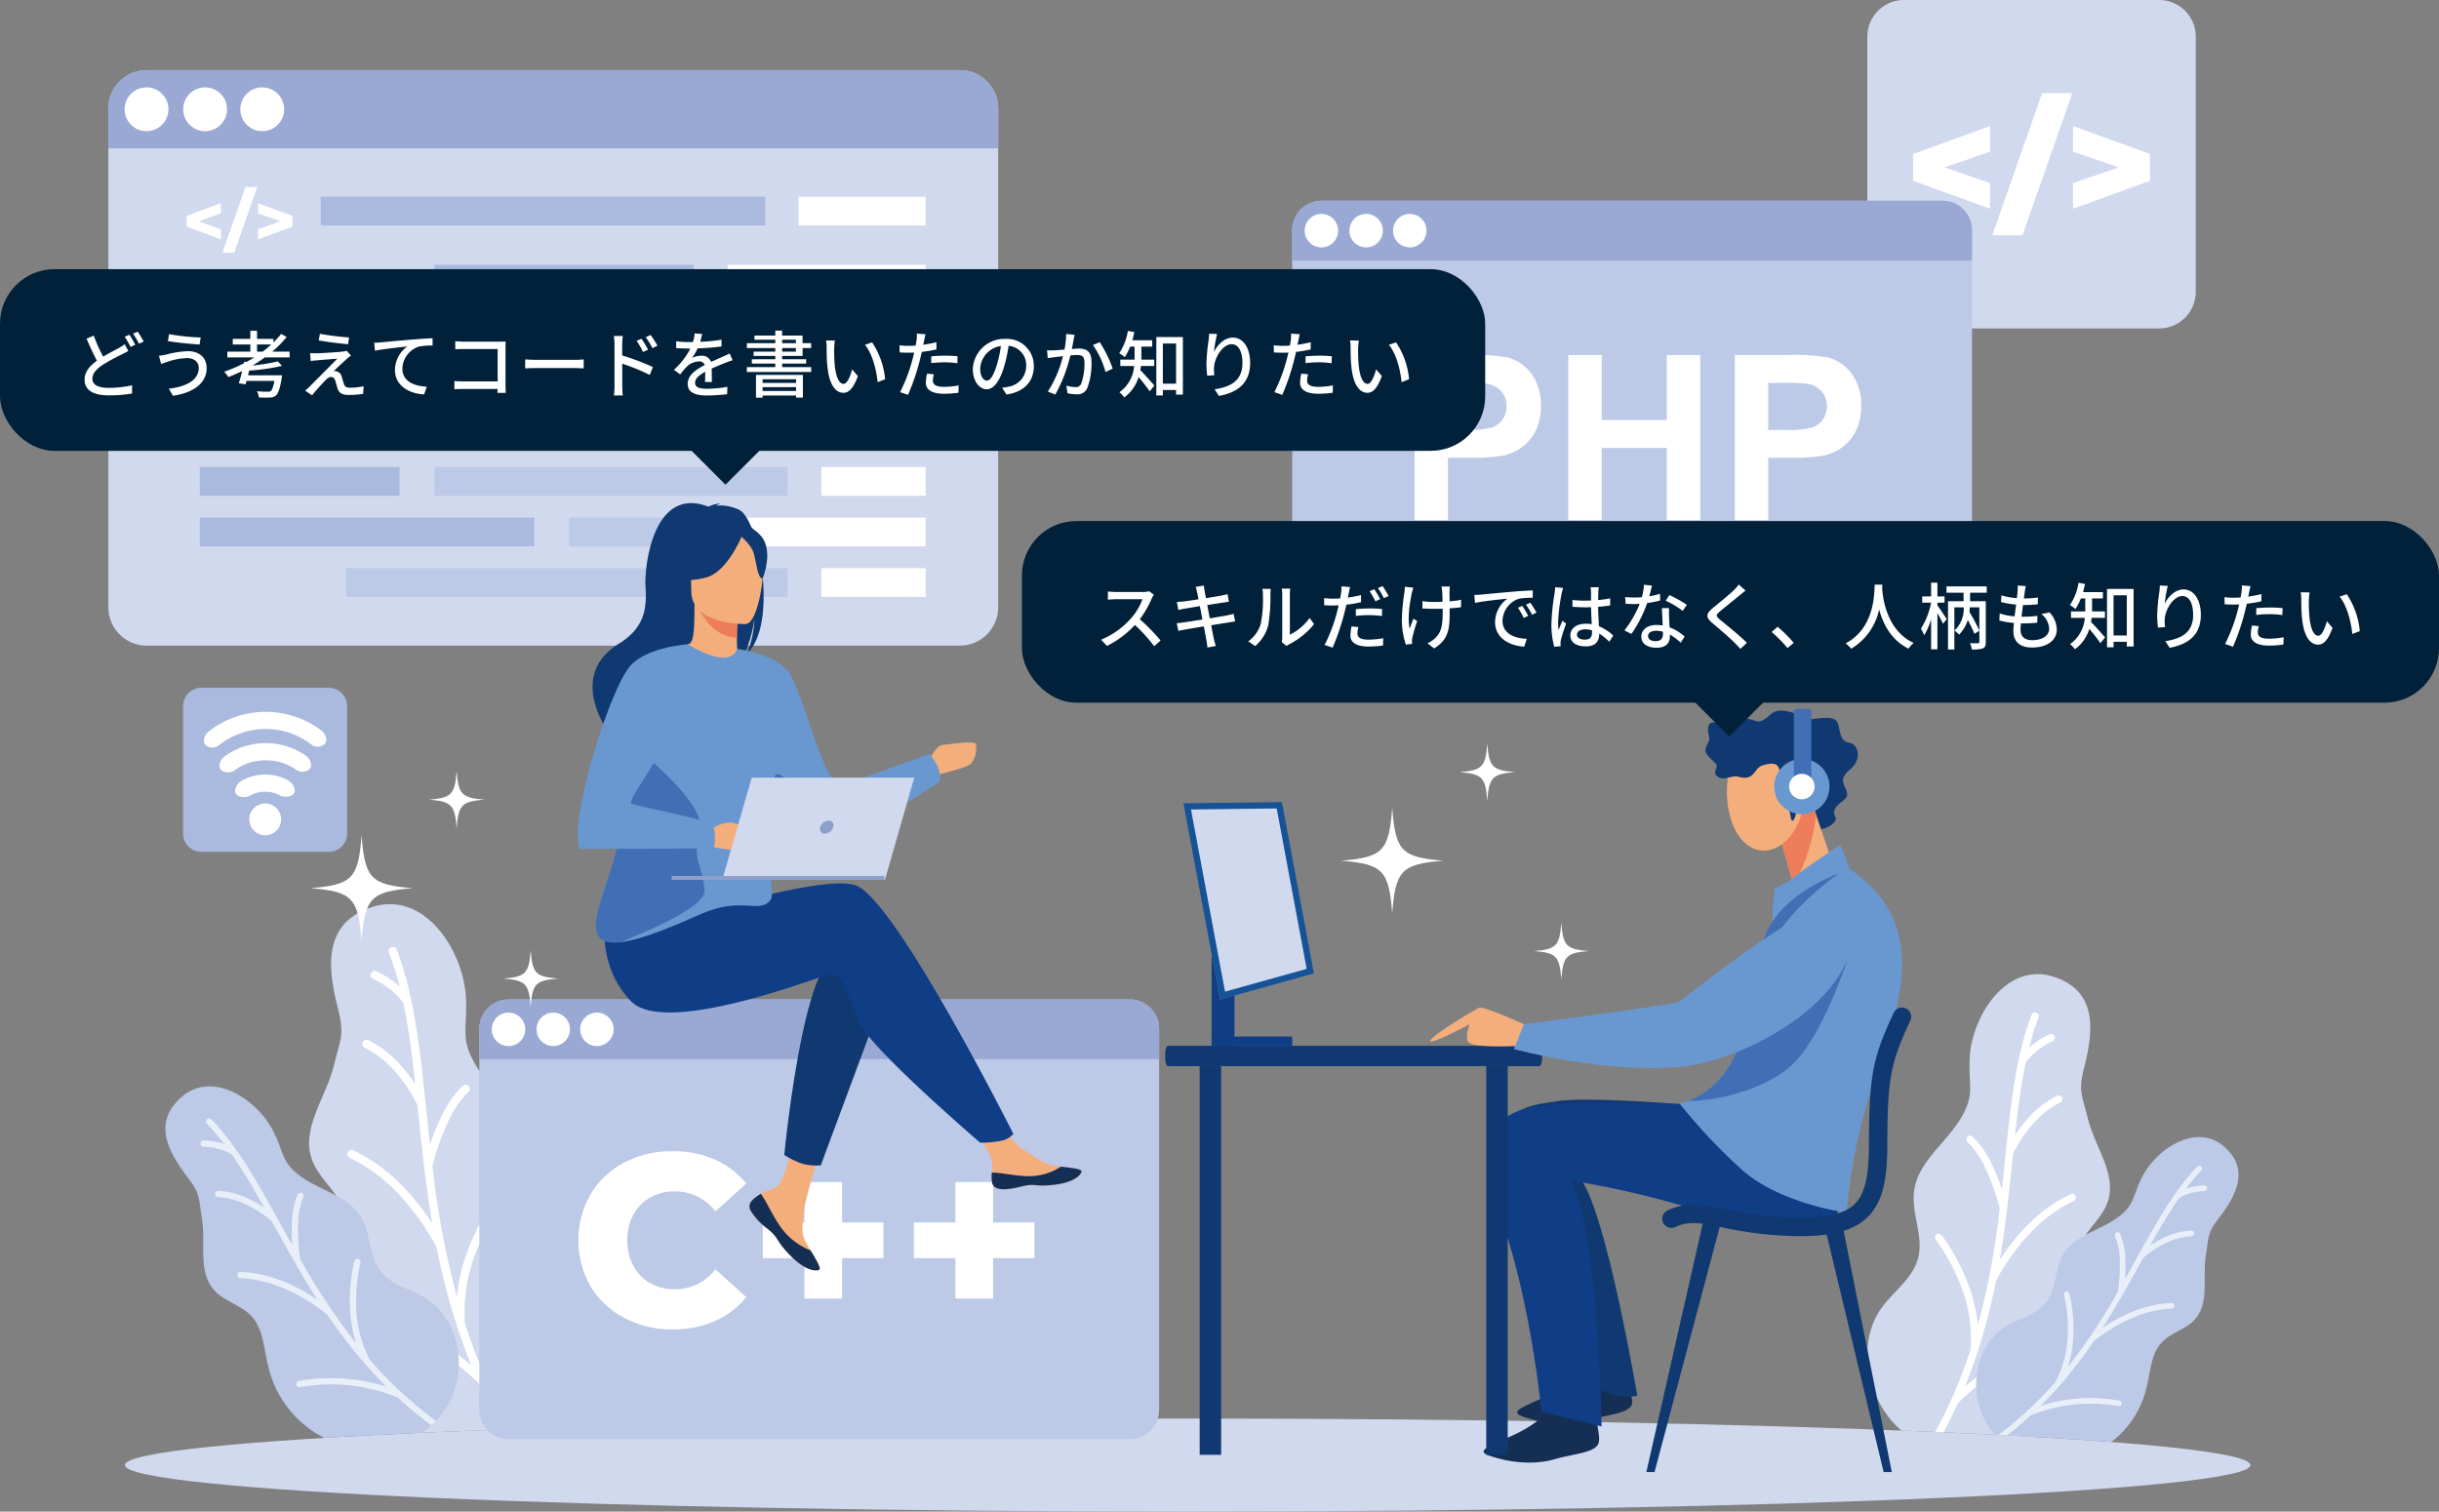 <svg xmlns="http://www.w3.org/2000/svg" width="537" height="332.852" viewBox="0 0 537 332.852">
  <rect x="0" y="0" width="537" height="332.852" fill="#808080" stroke="none"/>
  <g id="genba" transform="translate(45.5 4.273)">
    <g id="グループ_638" data-name="グループ 638" transform="translate(-18.001 -23.249)">
      <path id="パス_3549" data-name="パス 3549" d="M233.99,727.059c129.23,0,233.99,4.588,233.99,10.248s-104.76,10.248-233.99,10.248S0,742.967,0,737.307s104.76-10.248,233.99-10.248" transform="translate(0 -395.727)" fill="#d0d9ee" fill-rule="evenodd"/>
      <path id="パス_3553" data-name="パス 3553" d="M839.951,586.568c2.667-3.336,6.416-6.091,7.517-10.219,1.3-4.871-1.562-10-.851-14.987.888-6.282,6.939-10.354,10.223-15.78,3.214-5.317,1.709-7.1,2-13.31.44-9.351,8.11-21.152,18.327-17.988,10.374,3.218,8.68,12.863,6.854,20.118-1.3,5.168-.45,5.91.814,11.087,1.527,6.251,6.449,12.3,4.392,18.393-1.272,3.772-4.97,6.317-6.309,10.066-1.516,4.247.32,8.853,1.027,13.309,1.489,9.379-.646,17.18-7.461,24.925a26.478,26.478,0,0,1-4.445,3.419c-8.49-.482-17.93-.93-28.215-1.339a21.281,21.281,0,0,1-1.766-1.712c-6.236-6.807-8.1-18.488-2.107-25.983" transform="translate(-452.668 -280.274)" fill="#d0d9ee" fill-rule="evenodd"/>
      <path id="パス_3554" data-name="パス 3554" d="M890.073,532.691a.82.82,0,1,1,1.531.587,59.087,59.087,0,0,0-2.074,6.647c.235-.213.479-.419.727-.622a19.028,19.028,0,0,1,3.793-2.343.819.819,0,0,1,.7,1.481,17.335,17.335,0,0,0-3.466,2.14,13.987,13.987,0,0,0-2.5,2.584c-1.047,5-1.733,10.382-2.349,16.055a28.9,28.9,0,0,1,3.041-3.972,21.327,21.327,0,0,1,6.217-4.745.819.819,0,0,1,.727,1.467,19.707,19.707,0,0,0-5.738,4.39,30.677,30.677,0,0,0-4.675,6.905l-.159,1.539c-.349,3.382-.706,6.848-1.13,10.391a.748.748,0,0,1-.012.1c-.442,3.7-.959,7.48-1.609,11.322a46.993,46.993,0,0,1,5.718-7.253,34.659,34.659,0,0,1,9.841-7.2.819.819,0,1,1,.711,1.477,33.127,33.127,0,0,0-9.376,6.863,49.185,49.185,0,0,0-7.744,10.741,134.193,134.193,0,0,1-4,15.521l-.008.021q-1.255,3.857-2.832,7.75a47.318,47.318,0,0,1,20.407-10.31.82.82,0,1,1,.372,1.6,46.059,46.059,0,0,0-12.082,4.623,47.1,47.1,0,0,0-10.279,7.783q-1.435,3.182-3.132,6.379l-1.816-.078a109.2,109.2,0,0,0,7.777-18.178,31.618,31.618,0,0,0-1.421-11.99A43.975,43.975,0,0,0,869,582.192a.819.819,0,1,1,1.334-.948,45.529,45.529,0,0,1,6.459,12.63,34.347,34.347,0,0,1,1.459,7.185,173.855,173.855,0,0,0,4.82-25.848,51.69,51.69,0,0,0-3.225-8.911A19.264,19.264,0,0,0,876,560.7a.818.818,0,0,1,1.124-1.19,20.885,20.885,0,0,1,4.2,6.067,45.582,45.582,0,0,1,2.218,5.528c.24-2.189.461-4.346.682-6.47l.169-1.652c0-.029.006-.06.01-.089,1.167-11.258,2.343-21.5,5.67-30.207" transform="translate(-470.284 -290.236)" fill="#fff" fill-rule="evenodd"/>
      <path id="パス_3555" data-name="パス 3555" d="M895.659,633.3c2.847-1.533,6.275-2.343,8.265-4.891,2.349-3.008,1.873-7.424,3.846-10.69,2.481-4.113,7.9-5.156,11.8-7.964,3.813-2.749,3.295-4.441,5.338-8.678,3.078-6.381,11.915-12.33,18.1-7.1,6.274,5.315,2.235,11.531-1.186,16.044-2.438,3.214-2.066,3.983-2.718,7.963-.789,4.807.849,10.475-2.39,14.113-2,2.252-5.336,2.929-7.376,5.144-2.314,2.51-2.4,6.263-3.229,9.575a21,21,0,0,1-7.837,12.3c-7.367-.564-15.929-1.1-25.53-1.589a16.369,16.369,0,0,1-3.305-5.5c-2.326-6.59-.161-15.278,6.23-18.723" transform="translate(-480.933 -322.61)" fill="#bcc9e7" fill-rule="evenodd"/>
      <path id="パス_3556" data-name="パス 3556" d="M943,605.9a.62.62,0,0,1,.892.861,45.008,45.008,0,0,0-3.414,4.016c.227-.076.456-.151.692-.217a14.373,14.373,0,0,1,3.334-.51.62.62,0,0,1,.047,1.24,13.1,13.1,0,0,0-3.047.465,10.577,10.577,0,0,0-2.506,1.06c-2.212,3.175-4.282,6.72-6.393,10.488a21.982,21.982,0,0,1,3.3-1.868,16.094,16.094,0,0,1,5.736-1.46.62.62,0,1,1,.072,1.237,14.83,14.83,0,0,0-5.3,1.357,23.178,23.178,0,0,0-5.3,3.425l-.568,1.025c-1.243,2.251-2.52,4.561-3.865,6.9-.012.023-.025.045-.039.068-1.4,2.446-2.881,4.927-4.474,7.41a35.706,35.706,0,0,1,6.131-3.359,26.259,26.259,0,0,1,8.988-2.1.62.62,0,0,1,.058,1.24,25.038,25.038,0,0,0-8.564,2,37.231,37.231,0,0,0-8.577,5.187A101.274,101.274,0,0,1,912.816,654v0l-.011.01v0q-2.02,2.311-4.27,4.559a35.762,35.762,0,0,1,17.269-1.136.621.621,0,1,1-.213,1.223,34.923,34.923,0,0,0-9.787-.361,35.687,35.687,0,0,0-9.465,2.376q-2.461,2.271-5.22,4.429l-1.911-.1a82.126,82.126,0,0,0,12.619-11.762,23.932,23.932,0,0,0,2.564-8.773,33.293,33.293,0,0,0-.736-10.329.62.62,0,1,1,1.211-.264,34.461,34.461,0,0,1,.756,10.71,25.957,25.957,0,0,1-1.111,5.437,131.55,131.55,0,0,0,11.014-16.577,39.188,39.188,0,0,0,.4-7.164,14.575,14.575,0,0,0-1.023-5.034.62.62,0,0,1,1.136-.5,15.889,15.889,0,0,1,1.128,5.47,34.5,34.5,0,0,1-.093,4.507c.816-1.454,1.609-2.892,2.392-4.3l.607-1.1c.01-.021.021-.039.033-.06,4.148-7.5,8-14.282,12.9-19.36" transform="translate(-486.718 -330.045)" fill="#e9eff8" fill-rule="evenodd"/>
      <path id="パス_3557" data-name="パス 3557" d="M144.082,561.569c-2.981-3.731-7.174-6.813-8.405-11.427-1.454-5.445,1.745-11.175.952-16.757-1-7.023-7.759-11.576-11.431-17.645-3.6-5.945-1.911-7.942-2.237-14.881-.5-10.457-9.071-23.652-20.5-20.114-11.6,3.6-9.707,14.381-7.664,22.493,1.454,5.78.5,6.61-.909,12.4-1.708,6.99-7.212,13.747-4.91,20.566,1.421,4.218,5.557,7.065,7.052,11.256,1.7,4.749-.357,9.9-1.146,14.883-1.665,10.486.723,19.211,8.341,27.869a29.656,29.656,0,0,0,10.155,6.344c6.808-.308,14.059-.6,21.7-.867a24.038,24.038,0,0,0,6.639-5.063c6.974-7.612,9.054-20.676,2.357-29.054" transform="translate(-47.863 -262.086)" fill="#d0d9ee" fill-rule="evenodd"/>
      <path id="パス_3558" data-name="パス 3558" d="M117.637,501.325a.916.916,0,1,0-1.71.655,66.563,66.563,0,0,1,2.32,7.434c-.262-.239-.535-.471-.814-.694a21.174,21.174,0,0,0-4.239-2.623.916.916,0,1,0-.781,1.656,19.5,19.5,0,0,1,3.875,2.394,15.71,15.71,0,0,1,2.79,2.89c1.172,5.594,1.938,11.609,2.628,17.951a32.253,32.253,0,0,0-3.4-4.441,23.8,23.8,0,0,0-6.951-5.3.915.915,0,1,0-.814,1.64,22,22,0,0,1,6.418,4.908,34.368,34.368,0,0,1,5.226,7.722l.178,1.72c.389,3.78.789,7.658,1.262,11.618a.691.691,0,0,0,.014.114c.5,4.137,1.072,8.364,1.8,12.66a52.73,52.73,0,0,0-6.393-8.112,38.793,38.793,0,0,0-11-8.048.917.917,0,1,0-.8,1.653,37.015,37.015,0,0,1,10.486,7.672,55.146,55.146,0,0,1,8.659,12.012,150.075,150.075,0,0,0,4.473,17.354v0l.008.023q1.4,4.313,3.167,8.668a52.874,52.874,0,0,0-22.82-11.531.918.918,0,0,0-.415,1.789,51.5,51.5,0,0,1,13.509,5.168,52.61,52.61,0,0,1,11.5,8.7c1.5,3.323,3.179,6.66,5.074,10l2.067-.078a121.113,121.113,0,0,1-10.306-23.2,35.322,35.322,0,0,1,1.589-13.409,49.176,49.176,0,0,1,6.972-13.615.916.916,0,1,0-1.494-1.06,50.938,50.938,0,0,0-7.222,14.123,38.224,38.224,0,0,0-1.629,8.033,194.061,194.061,0,0,1-5.39-28.9,57.7,57.7,0,0,1,3.6-9.967,21.544,21.544,0,0,1,4.3-6.253.915.915,0,1,0-1.256-1.33,23.29,23.29,0,0,0-4.7,6.782,51.124,51.124,0,0,0-2.481,6.18c-.269-2.446-.517-4.858-.762-7.232l-.19-1.849c0-.033-.006-.068-.011-.1-1.306-12.588-2.619-24.043-6.344-33.774" transform="translate(-57.769 -273.224)" fill="#fff" fill-rule="evenodd"/>
      <path id="パス_3559" data-name="パス 3559" d="M76.058,613.825c-3.181-1.715-7.015-2.621-9.24-5.47-2.626-3.363-2.1-8.3-4.3-11.954-2.774-4.6-8.835-5.765-13.192-8.9-4.266-3.076-3.683-4.968-5.968-9.7-3.441-7.137-13.326-13.789-20.236-7.939-7.013,5.943-2.5,12.894,1.326,17.94,2.725,3.595,2.31,4.454,3.041,8.9.882,5.375-.95,11.714,2.673,15.782,2.239,2.516,5.963,3.274,8.248,5.751,2.586,2.806,2.683,7,3.609,10.707a23.656,23.656,0,0,0,12.4,16.09c6.55-.4,13.737-.777,21.5-1.128a18.841,18.841,0,0,0,7.1-9.139c2.6-7.368.18-17.083-6.968-20.936" transform="translate(-10.528 -309.424)" fill="#bcc9e7" fill-rule="evenodd"/>
      <path id="パス_3560" data-name="パス 3560" d="M38.722,583.185a.693.693,0,1,0-1,.962,49.978,49.978,0,0,1,3.818,4.491c-.252-.087-.511-.169-.771-.244a16.216,16.216,0,0,0-3.731-.57.693.693,0,0,0-.054,1.386,14.67,14.67,0,0,1,3.409.519,11.888,11.888,0,0,1,2.8,1.186c2.475,3.551,4.79,7.513,7.149,11.727a24.641,24.641,0,0,0-3.685-2.086,18,18,0,0,0-6.414-1.634.692.692,0,1,0-.08,1.382,16.641,16.641,0,0,1,5.924,1.518,25.905,25.905,0,0,1,5.929,3.83l.634,1.145c1.39,2.518,2.817,5.1,4.322,7.719a.451.451,0,0,0,.043.074c1.57,2.737,3.224,5.509,5.005,8.286a39.95,39.95,0,0,0-6.858-3.756,29.4,29.4,0,0,0-10.05-2.346.695.695,0,0,0-.064,1.388,28.006,28.006,0,0,1,9.576,2.237,41.638,41.638,0,0,1,9.591,5.8,113.449,113.449,0,0,0,8.257,10.762l0,0,.011.013v0q2.256,2.585,4.774,5.1a40,40,0,0,0-19.311-1.271.694.694,0,1,0,.24,1.367,38.967,38.967,0,0,1,10.942-.4,39.827,39.827,0,0,1,10.585,2.656,91.456,91.456,0,0,0,7.4,6.144c.347-.314.682-.643,1-.981a91.63,91.63,0,0,1-14.547-13.475,26.72,26.72,0,0,1-2.863-9.81,37.156,37.156,0,0,1,.82-11.549.693.693,0,1,0-1.353-.3,38.576,38.576,0,0,0-.847,11.977,29.151,29.151,0,0,0,1.244,6.082,147.327,147.327,0,0,1-12.316-18.538,43.834,43.834,0,0,1-.442-8.011,16.341,16.341,0,0,1,1.145-5.629.693.693,0,0,0-1.271-.555,17.679,17.679,0,0,0-1.26,6.117,38.388,38.388,0,0,0,.1,5.04q-1.369-2.439-2.675-4.811l-.68-1.231a.372.372,0,0,0-.037-.066c-4.637-8.383-8.948-15.974-14.425-21.649" transform="translate(-19.66 -317.737)" fill="#e9eff8" fill-rule="evenodd"/>
      <path id="パス_3561" data-name="パス 3561" d="M594.961,417.167c-.7,9.607-2.118,10.931-11.276,11.673,9.159.738,10.576,2.064,11.276,11.671.7-9.608,2.117-10.934,11.277-11.671-9.159-.741-10.576-2.066-11.277-11.673M632.193,442.5c-.374,5.131-1.13,5.838-6.019,6.234,4.89.395,5.646,1.1,6.019,6.23.374-5.129,1.13-5.835,6.022-6.23-4.891-.4-5.648-1.1-6.022-6.234m-16.3-39.473c-.378,5.2-1.145,5.91-6.1,6.311,4.953.4,5.72,1.117,6.1,6.313.379-5.2,1.145-5.912,6.1-6.313-4.954-.4-5.72-1.116-6.1-6.311" transform="translate(-315.933 -220.338)" fill="#fff" fill-rule="evenodd"/>
      <rect id="長方形_1214" data-name="長方形 1214" width="23.795" height="6.331" transform="translate(137.177 88.414)" fill="#bcc9e7"/>
      <rect id="長方形_1215" data-name="長方形 1215" width="22.989" height="6.331" transform="translate(168.441 88.414)" fill="#fff"/>
      <g id="グループ_641" data-name="グループ 641" transform="translate(-15.113)">
        <path id="パス_3562" data-name="パス 3562" d="M220.92,88.288v109.8a8.456,8.456,0,0,1-8.457,8.457H33.454A8.454,8.454,0,0,1,25,198.088V88.288a8.455,8.455,0,0,1,8.457-8.457H212.463a8.457,8.457,0,0,1,8.457,8.457" transform="translate(-13.53 -45.4)" fill="#d0d9ee" fill-rule="evenodd"/>
        <path id="パス_3563" data-name="パス 3563" d="M220.92,88.288v8.753H25V88.288a8.455,8.455,0,0,1,8.457-8.457H212.463a8.457,8.457,0,0,1,8.457,8.457" transform="translate(-13.53 -45.4)" fill="#99a9d4" fill-rule="evenodd"/>
        <path id="パス_3564" data-name="パス 3564" d="M97.992,92.9a4.822,4.822,0,1,1-4.824-4.821A4.821,4.821,0,0,1,97.992,92.9" transform="translate(-47.82 -49.863)" fill="#fff" fill-rule="evenodd"/>
        <path id="パス_3565" data-name="パス 3565" d="M70.577,92.9a4.822,4.822,0,1,1-4.824-4.821A4.822,4.822,0,0,1,70.577,92.9" transform="translate(-32.981 -49.863)" fill="#fff" fill-rule="evenodd"/>
        <path id="パス_3566" data-name="パス 3566" d="M42.455,92.9a4.822,4.822,0,1,1-4.821-4.821A4.82,4.82,0,0,1,42.455,92.9" transform="translate(-17.759 -49.863)" fill="#fff" fill-rule="evenodd"/>
        <rect id="長方形_1210" data-name="長方形 1210" width="57.096" height="6.334" transform="translate(83.26 77.278)" fill="#aab9de"/>
        <rect id="長方形_1211" data-name="長方形 1211" width="43.609" height="6.334" transform="translate(147.821 77.278)" fill="#fff"/>
        <rect id="長方形_1212" data-name="長方形 1212" width="97.894" height="6.331" transform="translate(31.607 88.414)" fill="#aab9de"/>
        <rect id="長方形_1213" data-name="長方形 1213" width="97.894" height="6.331" transform="translate(58.236 62.285)" fill="#aab9de"/>
        <rect id="長方形_1216" data-name="長方形 1216" width="27.984" height="6.331" transform="translate(163.446 62.285)" fill="#fff"/>
        <rect id="長方形_1217" data-name="長方形 1217" width="51.653" height="6.331" transform="translate(31.607 99.548)" fill="#aab9de"/>
        <rect id="長方形_1218" data-name="長方形 1218" width="70.035" height="6.331" transform="translate(90.936 99.548)" fill="#bcc9e7"/>
        <rect id="長方形_1219" data-name="長方形 1219" width="31.709" height="6.331" transform="translate(51.552 110.682)" fill="#bcc9e7"/>
        <rect id="長方形_1220" data-name="長方形 1220" width="100.705" height="6.331" transform="translate(90.726 110.682)" fill="#fff"/>
        <rect id="長方形_1221" data-name="長方形 1221" width="43.977" height="6.331" transform="translate(31.607 121.816)" fill="#aab9de"/>
        <rect id="長方形_1222" data-name="長方形 1222" width="77.711" height="6.331" transform="translate(83.26 121.816)" fill="#bcc9e7"/>
        <rect id="長方形_1223" data-name="長方形 1223" width="22.989" height="6.331" transform="translate(168.441 121.816)" fill="#fff"/>
        <rect id="長方形_1224" data-name="長方形 1224" width="73.64" height="6.331" transform="translate(31.607 132.951)" fill="#aab9de"/>
        <rect id="長方形_1225" data-name="長方形 1225" width="27.432" height="6.331" transform="translate(112.923 132.951)" fill="#bcc9e7"/>
        <rect id="長方形_1226" data-name="長方形 1226" width="43.609" height="6.331" transform="translate(147.821 132.951)" fill="#fff"/>
        <rect id="長方形_1227" data-name="長方形 1227" width="97.152" height="6.331" transform="translate(63.82 144.084)" fill="#bcc9e7"/>
        <rect id="長方形_1228" data-name="長方形 1228" width="22.989" height="6.331" transform="translate(168.441 144.084)" fill="#fff"/>
        <path id="パス_3567" data-name="パス 3567" d="M70.123,143.676l-7.575,2.8v2.365l7.575,2.8v-2.244l-4.9-1.735,4.9-1.737Z" transform="translate(-33.855 -79.958)" fill="#fff" fill-rule="evenodd"/>
        <path id="パス_3568" data-name="パス 3568" d="M79.764,150.347h2.6l5.069-14.474h-2.6Z" transform="translate(-43.174 -75.733)" fill="#fff" fill-rule="evenodd"/>
        <path id="パス_3569" data-name="パス 3569" d="M96.849,143.676v2.244l4.9,1.737-4.9,1.735v2.244l7.575-2.8v-2.365Z" transform="translate(-52.421 -79.958)" fill="#fff" fill-rule="evenodd"/>
      </g>
      <path id="パス_3570" data-name="パス 3570" d="M319.793,532.371v83.878a6.46,6.46,0,0,1-6.459,6.462H176.582a6.459,6.459,0,0,1-6.459-6.462V532.371a6.459,6.459,0,0,1,6.459-6.462H313.334a6.46,6.46,0,0,1,6.459,6.462" transform="translate(-92.083 -286.85)" fill="#bcc9e7" fill-rule="evenodd"/>
      <path id="パス_3572" data-name="パス 3572" d="M319.793,532.371v6.685H170.123v-6.685a6.459,6.459,0,0,1,6.459-6.462H313.334a6.46,6.46,0,0,1,6.459,6.462" transform="translate(-92.083 -286.85)" fill="#99a9d4" fill-rule="evenodd"/>
      <path id="パス_3574" data-name="パス 3574" d="M225.884,535.893a3.683,3.683,0,1,1-3.683-3.683,3.683,3.683,0,0,1,3.683,3.683" transform="translate(-118.278 -290.26)" fill="#fff" fill-rule="evenodd"/>
      <path id="パス_3576" data-name="パス 3576" d="M204.94,535.893a3.683,3.683,0,1,1-3.683-3.683,3.682,3.682,0,0,1,3.683,3.683" transform="translate(-106.942 -290.26)" fill="#fff" fill-rule="evenodd"/>
      <path id="パス_3578" data-name="パス 3578" d="M183.458,535.893a3.684,3.684,0,1,1-3.683-3.683,3.683,3.683,0,0,1,3.683,3.683" transform="translate(-95.312 -290.26)" fill="#fff" fill-rule="evenodd"/>
      <path id="パス_3580" data-name="パス 3580" d="M238.372,637.991a22.491,22.491,0,0,0,9.32-1.832,18.091,18.091,0,0,0,6.9-5.28l-6.79-6.144a11.061,11.061,0,0,1-8.891,4.419,10.6,10.6,0,0,1-5.441-1.347,9.073,9.073,0,0,1-3.718-3.826,11.214,11.214,0,0,1-1.347-5.6,11.571,11.571,0,0,1,1.347-5.658,9.264,9.264,0,0,1,3.718-3.77,10.583,10.583,0,0,1,5.441-1.347,11.067,11.067,0,0,1,8.891,4.416l6.79-6.141a18.045,18.045,0,0,0-6.9-5.28,22.486,22.486,0,0,0-9.323-1.833,22.189,22.189,0,0,0-10.614,2.479,18.645,18.645,0,0,0-7.436,7,20.395,20.395,0,0,0,0,20.26,18.536,18.536,0,0,0,7.436,6.951,22.218,22.218,0,0,0,10.614,2.533Z" transform="translate(-117.795 -326.285)" fill="#fff" fill-rule="evenodd"/>
      <path id="パス_3581" data-name="パス 3581" d="M332.756,622.453h-9.106v-8.891h-8.3v8.891h-9.159v7.866h9.159v8.891h8.3v-8.891h9.106Z" transform="translate(-165.734 -334.294)" fill="#fff" fill-rule="evenodd"/>
      <path id="パス_3582" data-name="パス 3582" d="M405.225,622.453h-9.106v-8.891h-8.3v8.891h-9.159v7.866h9.159v8.891h8.3v-8.891h9.106Z" transform="translate(-204.96 -334.294)" fill="#fff" fill-rule="evenodd"/>
      <g id="グループ_639" data-name="グループ 639" transform="translate(24.521 -119.247)">
        <path id="パス_3583" data-name="パス 3583" d="M847.091,378.406H790.921a8.072,8.072,0,0,1-8.073-8.073V314.163a8.074,8.074,0,0,1,8.073-8.073h56.171a8.073,8.073,0,0,1,8.073,8.073v56.171a8.072,8.072,0,0,1-8.073,8.073" transform="translate(-423.735 -167.868)" fill="#d0d9ee" fill-rule="evenodd"/>
        <path id="パス_3584" data-name="パス 3584" d="M821.772,372.239,811.708,375.7l10.064,3.454V384.8l-16.939-6.146v-5.912l16.939-6.146Z" transform="translate(-435.635 -200.617)" fill="#fff" fill-rule="evenodd"/>
        <path id="パス_3585" data-name="パス 3585" d="M853.808,350.81h6.641L849.489,382.1h-6.642Z" transform="translate(-456.211 -192.074)" fill="#fff" fill-rule="evenodd"/>
        <path id="パス_3586" data-name="パス 3586" d="M898.52,372.739v5.912L881.579,384.8v-5.648l10.066-3.454-10.066-3.456v-5.645Z" transform="translate(-477.176 -200.617)" fill="#fff" fill-rule="evenodd"/>
      </g>
      <path id="パス_3587" data-name="パス 3587" d="M60,412.411H31.938a4.031,4.031,0,0,1-4.032-4.032V380.316a4.033,4.033,0,0,1,4.032-4.032H60a4.033,4.033,0,0,1,4.032,4.032v28.063A4.03,4.03,0,0,1,60,412.411" transform="translate(-15.105 -205.862)" fill="#aab9de" fill-rule="evenodd"/>
      <path id="パス_3588" data-name="パス 3588" d="M66.716,435.3a3.5,3.5,0,1,1-3.536-3.473,3.5,3.5,0,0,1,3.536,3.473" transform="translate(-32.318 -235.927)" fill="#fff" fill-rule="evenodd"/>
      <path id="パス_3589" data-name="パス 3589" d="M61.468,394.927a16.551,16.551,0,0,0-20.111.178,2.343,2.343,0,0,1-2.975.128c-.76-.71-.522-2.194.651-3.109a20.333,20.333,0,0,1,24.706-.217c1.187.895,1.452,2.374.7,3.1a2.339,2.339,0,0,1-2.974-.077" transform="translate(-20.538 -212.112)" fill="#fff" fill-rule="evenodd"/>
      <path id="パス_3590" data-name="パス 3590" d="M62.172,408.634a11.8,11.8,0,0,0-13.328.117,2.468,2.468,0,0,1-3,.079c-.771-.7-.471-2.262.836-3.175a15.575,15.575,0,0,1,17.6-.155c1.324.89,1.652,2.445.894,3.161a2.471,2.471,0,0,1-3-.027" transform="translate(-24.586 -220.243)" fill="#fff" fill-rule="evenodd"/>
      <path id="パス_3591" data-name="パス 3591" d="M62.619,422.43a6.873,6.873,0,0,0-6.234.056,2.866,2.866,0,0,1-3.068-.047c-.789-.678-.337-2.44,1.318-3.3a10.663,10.663,0,0,1,9.671-.084c1.671.834,2.155,2.586,1.378,3.278a2.861,2.861,0,0,1-3.066.1" transform="translate(-28.655 -228.406)" fill="#fff" fill-rule="evenodd"/>
      <g id="グループ_640" data-name="グループ 640" transform="translate(34.382 -6.626)">
        <path id="パス_3571" data-name="パス 3571" d="M635,163.426v83.88a6.46,6.46,0,0,1-6.462,6.459H491.782a6.459,6.459,0,0,1-6.459-6.459l0-83.88a6.458,6.458,0,0,1,6.457-6.462H628.534A6.461,6.461,0,0,1,635,163.426" transform="translate(-262.693 -87.15)" fill="#bcc9e7" fill-rule="evenodd"/>
        <path id="パス_3573" data-name="パス 3573" d="M635,163.426v6.685H485.328v-6.685a6.458,6.458,0,0,1,6.457-6.462H628.536A6.461,6.461,0,0,1,635,163.426" transform="translate(-262.695 -87.15)" fill="#99a9d4" fill-rule="evenodd"/>
        <path id="パス_3575" data-name="パス 3575" d="M541.084,166.948a3.683,3.683,0,1,1-3.683-3.683,3.682,3.682,0,0,1,3.683,3.683" transform="translate(-288.887 -90.561)" fill="#fff" fill-rule="evenodd"/>
        <path id="パス_3577" data-name="パス 3577" d="M520.143,166.948a3.684,3.684,0,1,1-3.685-3.683,3.684,3.684,0,0,1,3.685,3.683" transform="translate(-277.551 -90.561)" fill="#fff" fill-rule="evenodd"/>
        <path id="パス_3579" data-name="パス 3579" d="M498.66,166.948a3.685,3.685,0,1,1-3.685-3.683,3.684,3.684,0,0,1,3.685,3.683" transform="translate(-265.922 -90.561)" fill="#fff" fill-rule="evenodd"/>
        <path id="パス_3592" data-name="パス 3592" d="M544.025,267.339V230.991h11.769a42.668,42.668,0,0,1,8.715.541,9.548,9.548,0,0,1,5.23,3.561,11.3,11.3,0,0,1,2.105,7.084,11.94,11.94,0,0,1-1.208,5.627,10.051,10.051,0,0,1-3.08,3.586,10.669,10.669,0,0,1-3.8,1.718,41.69,41.69,0,0,1-7.6.525h-4.772v13.706Zm7.36-30.207V247.49h4a18.781,18.781,0,0,0,5.778-.574,4.758,4.758,0,0,0,2.285-1.8,4.915,4.915,0,0,0,.83-2.834A4.751,4.751,0,0,0,563.123,239a5.089,5.089,0,0,0-2.946-1.626,35.694,35.694,0,0,0-5.263-.246Zm26.5,30.207V230.991h7.36v14.317h14.317V230.991h7.363v36.348h-7.363V251.45H585.246v15.889Zm36.662,0V230.991h11.77a42.69,42.69,0,0,1,8.715.541,9.546,9.546,0,0,1,5.228,3.561,11.3,11.3,0,0,1,2.107,7.084,11.94,11.94,0,0,1-1.211,5.627,10.046,10.046,0,0,1-3.08,3.586,10.654,10.654,0,0,1-3.8,1.718,41.668,41.668,0,0,1-7.6.525H621.91v13.706Zm7.362-30.207V247.49h4a18.8,18.8,0,0,0,5.78-.574,4.759,4.759,0,0,0,2.285-1.8,4.931,4.931,0,0,0,.828-2.834A4.741,4.741,0,0,0,633.645,239a5.089,5.089,0,0,0-2.945-1.626,35.671,35.671,0,0,0-5.262-.246Z" transform="translate(-294.466 -127.219)" fill="#fff" fill-rule="evenodd"/>
      </g>
      <path id="パス_3593" data-name="パス 3593" d="M300.272,603.461a1.81,1.81,0,0,0-.322,1.936.011.011,0,0,0,0,.01c.467,1.291,2.012,2.733,3.8,4.171.229.186.434.355.61.51.047.041.095.083.138.124s.07.064.106.095c1.671,1.541,1.043,1.895,4.046,5.022,3.423,3.561,5.784,3.627,6.455,3.3.564-.277-.587-2.165-1.867-4.29-.062-.1-.12-.206-.184-.31-.171-.281-.339-.57-.506-.853-1.5-2.557-1.116-3.757-.761-7.561.289-3.092,4.813-17.275,4.813-17.275l-6.567-1.132s-1.975,11.3-4.152,13.035c-1.167.925-2.471.938-3.588,1.626-.081.047-.159.095-.233.146a8.539,8.539,0,0,0-1.8,1.444" transform="translate(-162.277 -320.031)" fill="#f4ae7c" fill-rule="evenodd"/>
      <path id="パス_3594" data-name="パス 3594" d="M300.272,620.759a1.81,1.81,0,0,0-.322,1.936.011.011,0,0,0,0,.01,13.965,13.965,0,0,0,3.811,4.16c.227.188.428.36.6.521.047.041.095.083.138.124s.07.064.106.095c1.671,1.541,1.043,1.895,4.046,5.022,3.423,3.561,5.784,3.627,6.455,3.3.564-.277-.587-2.165-1.867-4.291a14.634,14.634,0,0,1-6.1-4.5c-2.064-2.632-3.437-6.013-4.842-7.971-.081.047-.159.095-.233.146a8.541,8.541,0,0,0-1.8,1.444" transform="translate(-162.277 -337.329)" fill="#152f54" fill-rule="evenodd"/>
      <path id="パス_3595" data-name="パス 3595" d="M410.009,597c.4,2.024,3.293,1.69,6.519.9s2.458.146,7.05-.361,5.984-2.221,6.125-2.9c.124-.607-2.145-.818-4.58-1.1-.306-.031-.611-.07-.921-.109-2.745-.343-4.759-2.119-7.253-3.576-2.365-1.378-5.893-7-5.893-7l-6.3.5s3.305,5.02,4.582,7.2a7.591,7.591,0,0,1,.62,4.29,8.1,8.1,0,0,0,.05,2.154" transform="translate(-219.085 -317.674)" fill="#f4ae7c" fill-rule="evenodd"/>
      <path id="パス_3596" data-name="パス 3596" d="M422.61,610.511c3.224-.789,2.458.147,7.05-.361s5.985-2.221,6.125-2.9c.124-.607-2.144-.818-4.58-1.1l-.02.047a12.935,12.935,0,0,1-6.577,2.045c-3.117.075-6.416-.818-8.567-.783a8.112,8.112,0,0,0,.05,2.154c.4,2.024,3.293,1.69,6.519.9" transform="translate(-225.167 -330.28)" fill="#152f54" fill-rule="evenodd"/>
      <path id="パス_3597" data-name="パス 3597" d="M385.651,406.906s1.5-3.675,3.152-3.826,6.9-.977,7.277-.225a5.193,5.193,0,0,1-1.126,4.425c-1.126.977-8.1,2.551-8.1,2.551Z" transform="translate(-208.743 -220.076)" fill="#f4ae7c" fill-rule="evenodd"/>
      <path id="パス_3598" data-name="パス 3598" d="M338.093,514l-13.574,36.528a12.4,12.4,0,0,1-4.082-.374,17.655,17.655,0,0,1-3.95-1.923s3.367-35.072,9.542-42.365S338.093,514,338.093,514" transform="translate(-171.307 -274.94)" fill="#0f3970" fill-rule="evenodd"/>
      <path id="パス_3599" data-name="パス 3599" d="M237.7,480.986s39-13.189,47.7-10.382,34.813,54.766,34.813,54.766a5.053,5.053,0,0,1-2.2,1.388,20.807,20.807,0,0,1-5.121.525s-23.568-20.2-26.373-26.1-3.927-11.5-6.732-10.942-36.2,13.749-43.774,5.891-5.592-18.062-5.592-18.062Z" transform="translate(-124.593 -256.702)" fill="#0f3d86" fill-rule="evenodd"/>
      <path id="パス_3600" data-name="パス 3600" d="M258.431,320.818a22.212,22.212,0,0,0,1.661-7.639c-.054.4-.756,5.538-2.731,8.444-8.112,5.325-23.658,23.107-23.348,26.478,0,0-5.479-9.289-5.571-9.345,0,0-10.1-12.844,1.872-20.2,6.083-3.741,6.05-8.541,5.8-12.71s1.659-22.118,13.846-17.42a7.95,7.95,0,0,1,2.834-.739,2.4,2.4,0,0,0-1.08.512,9.479,9.479,0,0,1,5.119.979c4.47,2.541,8.467,25.319,1.6,31.64" transform="translate(-121.493 -157.885)" fill="#0f3970" fill-rule="evenodd"/>
      <path id="パス_3601" data-name="パス 3601" d="M281.586,348.124c.041.017-3.915,2.072-6.891,1.256-2.8-.762-4.627-4.39-4.59-4.4,1.188-.235,1.529-1.865,1.5-8.864l.535.1,9.013,1.787s-.2,2.832-.209,5.505c-.008,2.245.13,4.371.64,4.612" transform="translate(-146.201 -184.12)" fill="#f4ae7c" fill-rule="evenodd"/>
      <path id="パス_3602" data-name="パス 3602" d="M283.559,338.129s-.2,2.832-.209,5.505c-5.044-.14-7.711-4.741-8.8-7.292Z" transform="translate(-148.604 -184.242)" fill="#ed7d5b" fill-rule="evenodd"/>
      <path id="パス_3603" data-name="パス 3603" d="M268.561,312.355a26.536,26.536,0,0,1-3.278-7.746c-.45-2.547.847-12,10.343-10.636a12.887,12.887,0,0,1,5.35,2.022c2.059,1.392,5.034,4.4,1.711,12.644l-.866,2.785Z" transform="translate(-143.549 -161.237)" fill="#0f3970" fill-rule="evenodd"/>
      <path id="パス_3604" data-name="パス 3604" d="M283.621,321.989s-11.933.2-11.94-7.234-1.553-12.411,6.063-12.853,9.1,2.4,9.707,4.875-.727,14.972-3.83,15.212" transform="translate(-146.981 -165.576)" fill="#f4ae7c" fill-rule="evenodd"/>
      <path id="パス_3605" data-name="パス 3605" d="M278.65,299.778s-3.266,8.719-8.279,10.008-7.187-.054-7.187-.054a14.2,14.2,0,0,0,4.642-8.387s8.362-5.718,10.824-1.568" transform="translate(-142.454 -163.634)" fill="#0f3970" fill-rule="evenodd"/>
      <path id="パス_3606" data-name="パス 3606" d="M295.134,301.427s2.442,1.948,3.035,3.84.863,5.788,2,5.656c0,0,2.462-5.927-.3-9.279-2.933-3.555-4.73-.217-4.73-.217" transform="translate(-159.748 -164.574)" fill="#0f3970" fill-rule="evenodd"/>
      <path id="パス_3607" data-name="パス 3607" d="M226.31,419.061c.645,1.787,2.617,2.245,5.263,1.938,5.045-.589,12.535-3.977,17.93-6.317,8.234-3.569,11.975-.217,14.592-2.487s-2.991-7.319,1.873-30.764c1.649-7.949-8.8-25-8.8-25s-.9,4.935-10.9-1c-.351-.209-4.29,5.619-8.081,12.805-4.179,7.926-8.18,17.5-7,22.439,2.243,9.405-6.736,23.192-4.865,28.383" transform="translate(-122.356 -194.573)" fill="#6998d0" fill-rule="evenodd"/>
      <path id="パス_3608" data-name="パス 3608" d="M293.878,357.624l6.162,25.288s.768,1.367,1.973,3.311c2.822,4.565,8.048,12.318,11.393,13.107,1.649.388,5.16-.988,9.041-2.946a184.1,184.1,0,0,0,16.026-9.525c.56-3.368-2.369-6.112-2.369-6.112s-17.585,6.61-19.331,6.734c-3.807.273-7.68-18.1-11.239-24.227-2.572-4.424-11.655-5.631-11.655-5.631" transform="translate(-159.068 -195.762)" fill="#6998d0" fill-rule="evenodd"/>
      <path id="パス_3609" data-name="パス 3609" d="M226.31,445.033c.645,1.787,2.617,2.245,5.263,1.938,3.489-1.523,18.571-7.364,18.4-11.322-.25-5.861-2.9-6.048-1.027-13.28,1.5-5.811-12.431-16.608-14.654-18.957-4.179,7.929-4.292,8.3-3.117,13.239,2.243,9.405-6.736,23.192-4.865,28.383" transform="translate(-122.356 -220.545)" fill="#406fb5" fill-rule="evenodd"/>
      <path id="パス_3610" data-name="パス 3610" d="M311.611,418.778c2.822,4.565,8.048,12.318,11.393,13.107,1.648.389,5.16-.987,9.041-2.945a23.523,23.523,0,0,1-8.261.45c-2.9-.281-3.743-3.836-8.327-9.165-2.973-3.458-3.7-2.588-3.846-1.446" transform="translate(-168.667 -228.317)" fill="#406fb5" fill-rule="evenodd"/>
      <path id="パス_3611" data-name="パス 3611" d="M279,442.574s2.524-1.962,4.912-1.5,3.553,2.109,3.458,2.855a4.253,4.253,0,0,1-3.179,3.041c-1.824.186-7.017-1.124-7.017-1.124Z" transform="translate(-150.027 -240.894)" fill="#f4ae7c" fill-rule="evenodd"/>
      <path id="パス_3612" data-name="パス 3612" d="M241.555,355.44s-9.725.6-13.09,5.294c-4.741,6.61-12.97,33.593-10.727,39.769l29.587-.128s.717-3.349-.279-4.97-17.209-4.241-17.959-4.989,9.353-14.592,9.353-16.838,3.115-18.139,3.115-18.139" transform="translate(-117.65 -194.58)" fill="#6998d0" fill-rule="evenodd"/>
      <path id="パス_3613" data-name="パス 3613" d="M286.7,441.95h35.817l6.457-22.516H293.2Z" transform="translate(-155.181 -229.218)" fill="#d0d9ee" fill-rule="evenodd"/>
      <rect id="長方形_1229" data-name="長方形 1229" width="46.827" height="0.876" transform="translate(120.383 211.856)" fill="#8d9fca"/>
      <path id="パス_3614" data-name="パス 3614" d="M336.53,441.486a1.043,1.043,0,0,0-1.022-1.434,2.053,2.053,0,0,0-1.843,1.434,1.042,1.042,0,0,0,1.021,1.434,2.058,2.058,0,0,0,1.845-1.434" transform="translate(-180.573 -240.378)" fill="#8d9fca" fill-rule="evenodd"/>
      <path id="パス_3615" data-name="パス 3615" d="M279.2,312.15c1.066.078,1.006.928.217,1.128-8.4,2.107-2.857-1.328-.217-1.128" transform="translate(-148.824 -171.143)" fill="#0f3970" fill-rule="evenodd"/>
      <path id="パス_3616" data-name="パス 3616" d="M684.979,693.086a26.744,26.744,0,0,1-8.011,6.833c-5.255,2.9-11.318,4.29-7.558,5.6a24.642,24.642,0,0,0,14.615.773c3.76-1.093,8.168-1.32,9.333-3.1s-2.774-6.66-1.721-13.326c.847-5.342-6.658,3.216-6.658,3.216" transform="translate(-361.701 -374.647)" fill="#152f54" fill-rule="evenodd"/>
      <path id="パス_3617" data-name="パス 3617" d="M698.81,574.99s-21.2-1.663-27.119-.632-18.909,1.018-10.413,25c6.66,18.792,14.886,36.618,14.886,36.618,4.412,1.084,7.6,4.131,13.239,3.254,0,0-7.114-42.146-12.871-48.209A212.1,212.1,0,0,1,701.28,596.6c21.711,6.207,30.436,3.1,30.436,3.1l3.233-11.328Z" transform="translate(-356.416 -312.891)" fill="#0f3970" fill-rule="evenodd"/>
      <rect id="長方形_1230" data-name="長方形 1230" width="17.738" height="2.056" transform="translate(239.274 247.217)" fill="#0f3d86"/>
      <path id="パス_3618" data-name="パス 3618" d="M508.05,431.42l21.686-.26,7.048,37.72-20.659,5.755Z" transform="translate(-274.994 -235.565)" fill="#165396" fill-rule="evenodd"/>
      <path id="パス_3619" data-name="パス 3619" d="M511.684,434.439l7.495,40.106,17.975-5.009-6.6-35.324Z" transform="translate(-276.961 -237.217)" fill="#d0d9ee" fill-rule="evenodd"/>
      <path id="パス_3620" data-name="パス 3620" d="M521.6,524.4h5.032V513.314l-3.175.884-1.857-9.944Z" transform="translate(-282.331 -275.129)" fill="#0f3d86" fill-rule="evenodd"/>
      <path id="パス_3621" data-name="パス 3621" d="M581.675,552.635H499.939c-.347,0-.63-.8-.63-1.785v-.892c0-.985.283-1.784.63-1.784h81.735c.349,0,.632.8.632,1.784v.892c0,.985-.283,1.785-.632,1.785" transform="translate(-270.263 -298.901)" fill="#0f3970" fill-rule="evenodd"/>
      <path id="パス_3622" data-name="パス 3622" d="M781.106,389.834c4.769-.13,3-3.677,8.486-2.262,2.886.746.756,1.932,4.5,1.547s5.592-.774,6.065,1.671.7,3.22,2.5,3.6,2.617,3.6,0,5.794-1.345,3.089-.764,4.892-1.4,1.929-2.468,3.6.987,1.991-.558,3.441a5.471,5.471,0,0,1-3.71,1.322l-6.5-12.469Z" transform="translate(-422.792 -211.792)" fill="#0f3970" fill-rule="evenodd"/>
      <path id="パス_3623" data-name="パス 3623" d="M668.889,712.27a26.742,26.742,0,0,1-8.011,6.835c-5.255,2.9-11.318,4.29-7.558,5.6s9.254,2.328,14.615.77c3.762-1.09,8.17-1.32,9.333-3.1s-1.372-6.236-.316-12.9c.845-5.344-8.063,2.793-8.063,2.793" transform="translate(-352.992 -385.226)" fill="#152f54" fill-rule="evenodd"/>
      <path id="パス_3624" data-name="パス 3624" d="M701.142,575.917s-27.548-1.029-33.468,0-18.91,1.018-10.415,25c6.66,18.792,8.856,42.584,8.856,42.584l13.241,3.251s-.525-42.783-6.844-54.173a212.152,212.152,0,0,1,24.749,5.586c21.711,6.208,33.615,3.1,33.615,3.1l3.233-11.328Z" transform="translate(-354.241 -313.671)" fill="#0f3d86" fill-rule="evenodd"/>
      <path id="パス_3625" data-name="パス 3625" d="M798.6,421.415l6.73,19.886-8.5,5.6L792,429.717Z" transform="translate(-428.691 -230.29)" fill="#f4ae7c" fill-rule="evenodd"/>
      <path id="パス_3626" data-name="パス 3626" d="M796.062,444.187,792,429.717l6.592-8.3,2.462,7.273a41.421,41.421,0,0,1-4.995,15.5" transform="translate(-428.69 -230.29)" fill="#ed7d5b" fill-rule="evenodd"/>
      <path id="パス_3627" data-name="パス 3627" d="M768.93,410.853c-.219,7,2.754,13.057,7.476,13.594s9.031-4.673,9.626-11.644-2.753-13.052-7.476-13.593-9.281.6-9.626,11.642" transform="translate(-416.195 -218.213)" fill="#f4ae7c" fill-rule="evenodd"/>
      <path id="パス_3628" data-name="パス 3628" d="M783.8,463.505c20.661,13.952,7.81,36.5,3.274,52.977C783.212,530.516,783.338,539,782.76,539s-14.789-2.126-22.9-9.463a124.066,124.066,0,0,1-13.593-14.443s10.391-1.849,13.787-15.29c1.723-6.821.94-10.526,4.869-21.339S783.8,463.505,783.8,463.505" transform="translate(-403.936 -253.072)" fill="#6998d0" fill-rule="evenodd"/>
      <path id="パス_3629" data-name="パス 3629" d="M807.877,457.116l-2.212-5.414s-7.015,4.634-9.816,6.821a15.824,15.824,0,0,1-4.526,2.7s-1.012,7.761-.355,7.057c8.281-8.874,16.91-11.167,16.91-11.167" transform="translate(-428.009 -246.684)" fill="#6998d0" fill-rule="evenodd"/>
      <path id="パス_3630" data-name="パス 3630" d="M830.66,689.074h-1.8L815.919,635.1h3.968Z" transform="translate(-441.636 -345.953)" fill="#0f3970" fill-rule="evenodd"/>
      <path id="パス_3631" data-name="パス 3631" d="M730.252,686.824h1.8L746.9,630.944h-3.968Z" transform="translate(-395.266 -343.703)" fill="#0f3970" fill-rule="evenodd"/>
      <path id="パス_3632" data-name="パス 3632" d="M768.27,580.122c7.226,0,11.8-1.3,14.724-4.144,3.623-3.528,4.371-8.994,4.384-16.112.022-14.97.851-18.065,5.065-27.205a2.022,2.022,0,0,0-3.673-1.694c-4.454,9.663-5.412,13.214-5.437,28.893-.011,7.215-.926,11.047-3.161,13.222-2.291,2.231-6.433,3.152-13.427,2.979a79.572,79.572,0,0,1-15.139-1.874c-4.914-1-8.465-1.721-12.675.291a2.023,2.023,0,0,0,1.744,3.65c2.987-1.427,5.524-.913,10.124.023a83.025,83.025,0,0,0,15.846,1.95c.556.014,1.1.021,1.626.021" transform="translate(-399.341 -288.951)" fill="#0f3970" fill-rule="evenodd"/>
      <path id="パス_3633" data-name="パス 3633" d="M785.445,484.845s-5.15,15.705-11.52,22.2-19.2,8.686-23.21,8.43c3.2-1.287,9.3-4.95,11.747-14.652,1.723-6.821.94-10.526,4.869-21.339,2.917-8.027,11.9-12.38,16.344-14.088-5.54,3.979-12.469,10.531-14.6,15.517-2.363,5.536,16.366,3.927,16.366,3.927" transform="translate(-406.342 -254.099)" fill="#406fb5" fill-rule="evenodd"/>
      <path id="パス_3634" data-name="パス 3634" d="M647.123,533.475s-8.88-4.055-9.847-3.669-10.812,6.333-10.812,7.319,8.688-3.673,8.688-3.673-.964,2.574-.386,3.809,7.259,1.233,13.285.847-.928-4.634-.928-4.634" transform="translate(-339.088 -288.945)" fill="#f4ae7c" fill-rule="evenodd"/>
      <path id="パス_3635" data-name="パス 3635" d="M739.651,480.247c8.188,16.782-19.9,33.791-36.557,35.3s-36.457-3.941-36.457-3.941l2.231-5.447s33.38-4.357,34.227-4.968,33.559-27.094,36.557-20.948" transform="translate(-360.833 -261.634)" fill="#6998d0" fill-rule="evenodd"/>
      <path id="パス_3636" data-name="パス 3636" d="M763.342,392.526c-2.262-.944-4.811-1.956-4.022,1.888.343,1.673,0,1.2-.6,2.745s1.512,2.76,2.2,3.615-1,1.793.374,2.822,3.183-.38,4.464,0c3.818,1.14,3.346-1.863,5.491-2.489s3.2-.529,3.607.845-1.5,5.891.128,5.463,2,3.217,2.435,5.278,1.558-1.423,1.485-3.778c-.112-3.613.785-5.131,2.117-6.141s1.9-10.2-4.538-10.548-6.478-.967-9.224-1.547-2.886,2.276-3.917,1.847" transform="translate(-410.618 -213.611)" fill="#0f3970" fill-rule="evenodd"/>
      <path id="パス_3637" data-name="パス 3637" d="M515.854,557.9h4.724v85.588h-4.724Zm63.095,0h4.724v85.588h-4.724Z" transform="translate(-279.218 -304.166)" fill="#0f3970" fill-rule="evenodd"/>
      <path id="パス_3638" data-name="パス 3638" d="M797.7,410.436a6.085,6.085,0,1,1-6.085,6.085,6.086,6.086,0,0,1,6.085-6.085" transform="translate(-428.481 -224.347)" fill="#6998d0" fill-rule="evenodd"/>
      <path id="パス_3639" data-name="パス 3639" d="M801.7,386.362h2.533a.659.659,0,0,1,.659.657v14.77a.658.658,0,0,1-.659.657H801.7a.658.658,0,0,1-.659-.657v-14.77a.659.659,0,0,1,.659-.657" transform="translate(-433.585 -211.317)" fill="#406fb5" fill-rule="evenodd"/>
      <path id="パス_3640" data-name="パス 3640" d="M801.574,417.591a2.8,2.8,0,1,1-2.8,2.8,2.8,2.8,0,0,1,2.8-2.8" transform="translate(-432.354 -228.22)" fill="#fff" fill-rule="evenodd"/>
      <path id="パス_3641" data-name="パス 3641" d="M100.294,430.36c-.7,9.608-2.117,10.934-11.276,11.673,9.159.74,10.576,2.066,11.276,11.671.7-9.606,2.117-10.931,11.276-11.671-9.159-.739-10.576-2.066-11.276-11.673M137.526,455.7c-.374,5.129-1.13,5.836-6.019,6.232,4.89.395,5.646,1.1,6.019,6.232.374-5.129,1.13-5.838,6.022-6.232-4.892-.4-5.648-1.1-6.022-6.232m-16.3-39.475c-.378,5.2-1.145,5.912-6.1,6.313,4.953.4,5.72,1.117,6.1,6.31.378-5.193,1.145-5.912,6.1-6.31-4.953-.4-5.72-1.118-6.1-6.313" transform="translate(-48.183 -227.48)" fill="#fff" fill-rule="evenodd"/>
    </g>
    <rect id="長方形_772" data-name="長方形 772" width="312" height="40" rx="12" transform="translate(179.5 110.456)" fill="#002139"/>
    <rect id="長方形_774" data-name="長方形 774" width="327" height="40" rx="12" transform="translate(-45.5 55)" fill="#002139"/>
    <rect id="長方形_773" data-name="長方形 773" width="18" height="18" transform="translate(335.228 132.456) rotate(45)" fill="#002139"/>
    <rect id="長方形_775" data-name="長方形 775" width="18" height="18" transform="translate(114.228 77) rotate(45)" fill="#002139"/>
    <path id="パス_2766" data-name="パス 2766" d="M13.04-10.768,12-11.536a4.853,4.853,0,0,1-1.392.16H4.672a17.119,17.119,0,0,1-1.744-.112V-9.68c.256-.016,1.12-.1,1.744-.1h5.872A13.164,13.164,0,0,1,8-5.552,17.978,17.978,0,0,1,1.424-.864L2.72.5A21,21,0,0,0,8.88-4.112,35.907,35.907,0,0,1,13.12.56L14.528-.688A42.528,42.528,0,0,0,9.952-5.376a21.9,21.9,0,0,0,2.624-4.56A5.523,5.523,0,0,1,13.04-10.768Zm9.52-.592c.048.224.16.8.32,1.6-1.456.224-2.784.416-3.376.48-.5.048-.944.08-1.392.112l.336,1.76c.512-.128.9-.208,1.376-.288.56-.1,1.888-.32,3.36-.56.176.928.368,1.952.56,2.944-1.728.272-3.36.528-4.144.64-.448.064-1.12.144-1.52.16L18.448-2.8c.352-.1.832-.192,1.488-.3.752-.144,2.368-.416,4.112-.7.272,1.488.512,2.688.576,3.088.1.48.144.992.224,1.568l1.84-.336c-.16-.48-.3-1.04-.416-1.5-.1-.432-.32-1.632-.608-3.072,1.488-.24,2.9-.464,3.728-.592.608-.1,1.184-.208,1.552-.24l-.336-1.68c-.368.112-.9.224-1.5.352-.768.144-2.192.384-3.744.64-.192-.992-.384-2.016-.56-2.928,1.44-.224,2.784-.432,3.488-.544.448-.064.992-.144,1.28-.176l-.3-1.68c-.32.1-.816.208-1.312.3-.624.128-1.984.352-3.44.592-.16-.832-.272-1.44-.3-1.632-.08-.352-.128-.848-.176-1.152l-1.792.288A9.113,9.113,0,0,1,22.56-11.36ZM41.2-.352l1.056.88a4.974,4.974,0,0,1,.608-.4A16.835,16.835,0,0,0,48.32-4.288l-.976-1.376a11.256,11.256,0,0,1-4.352,3.68v-8.848a9.637,9.637,0,0,1,.08-1.28H41.216a11.727,11.727,0,0,1,.1,1.28V-1.36A4.614,4.614,0,0,1,41.2-.352ZM33.824-.5,35.36.528a8.989,8.989,0,0,0,2.848-4.48,35.052,35.052,0,0,0,.5-6.832,11.975,11.975,0,0,1,.08-1.28H36.928a4.986,4.986,0,0,1,.128,1.3,27.743,27.743,0,0,1-.464,6.384A7.406,7.406,0,0,1,33.824-.5ZM58.08-3.648l-1.5-.144a10.53,10.53,0,0,0-.256,2C56.32-.208,57.728.64,60.336.64A24.926,24.926,0,0,0,63.5.416L63.552-1.2a18.231,18.231,0,0,1-3.2.32c-2.048,0-2.48-.656-2.48-1.376A5.874,5.874,0,0,1,58.08-3.648Zm-1.824-8.816-1.92-.144a6.723,6.723,0,0,1-.064,1.456c-.032.3-.112.7-.208,1.184-.544.048-1.088.064-1.584.064a14.905,14.905,0,0,1-1.952-.128l.032,1.568c.576.048,1.152.064,1.9.064.4,0,.832-.016,1.28-.032-.112.528-.256,1.056-.384,1.552A35.043,35.043,0,0,1,50.64.288L52.4.88a50.141,50.141,0,0,0,2.528-7.36c.176-.672.352-1.408.5-2.1a28.347,28.347,0,0,0,3.232-.544v-1.568a28.06,28.06,0,0,1-2.9.544c.064-.352.128-.672.192-.944C56.016-11.408,56.16-12.064,56.256-12.464ZM57.52-7.6v1.488a26.944,26.944,0,0,1,3.024-.16,20.333,20.333,0,0,1,2.72.192l.048-1.536a27.119,27.119,0,0,0-2.8-.128C59.488-7.744,58.384-7.68,57.52-7.6Zm4.064-4.384-1.04.432a18.16,18.16,0,0,1,1.28,2.224l1.056-.464A25.4,25.4,0,0,0,61.584-11.984Zm1.824-.688-1.024.432A20.307,20.307,0,0,1,63.7-10.016l1.04-.464A23.57,23.57,0,0,0,63.408-12.672Zm14.816.1H76.368a9.605,9.605,0,0,1,.16,1.008c.032.416.064,1.376.08,2.352-.656.016-1.312.032-1.92.032a17.35,17.35,0,0,1-2.512-.176v1.616c.736.032,1.792.08,2.528.08.624,0,1.28-.016,1.936-.032v.528c0,2.912-.176,4.56-1.664,5.952A5.221,5.221,0,0,1,73.28-.1l1.472,1.152c3.3-2.016,3.424-4.5,3.424-8.208v-.624c.928-.048,1.808-.144,2.5-.24l.016-1.632a23.8,23.8,0,0,1-2.528.336c-.016-.96-.032-1.9-.016-2.256A8.892,8.892,0,0,1,78.224-12.576Zm-8.048.24L68.3-12.512a8.087,8.087,0,0,1-.08,1.2,43.846,43.846,0,0,0-.576,6.4,17.7,17.7,0,0,0,.88,5.12L69.92.048c-.016-.192-.048-.432-.048-.592a4.641,4.641,0,0,1,.08-.752c.192-.832.64-2.464,1.072-3.68L70.192-5.5c-.272.7-.608,1.6-.816,2.192-.528-2.336.032-5.776.48-7.872C69.936-11.488,70.064-12,70.176-12.336ZM83.6-10.72l.16,1.744c1.792-.384,5.52-.768,7.136-.928a6.418,6.418,0,0,0-2.72,5.2c0,3.52,3.28,5.2,6.416,5.36l.576-1.712c-2.64-.112-5.36-1.088-5.36-4a5.305,5.305,0,0,1,3.536-4.816,15.419,15.419,0,0,1,3.12-.224v-1.616c-1.1.032-2.7.128-4.416.272-2.944.256-5.792.528-6.96.64C84.768-10.768,84.208-10.736,83.6-10.72Zm10.56,2.4L93.2-7.9a15.131,15.131,0,0,1,1.28,2.24l.992-.448A22.338,22.338,0,0,0,94.16-8.32Zm1.776-.688-.96.432A15.016,15.016,0,0,1,96.32-6.368l.976-.464A23.113,23.113,0,0,0,95.936-9.008ZM106.208-2c0-.688.752-1.152,1.824-1.152a5.156,5.156,0,0,1,1.488.224V-2.5c0,1.008-.368,1.616-1.552,1.616C106.944-.88,106.208-1.248,106.208-2Zm4.8-10.416H109.2a7.872,7.872,0,0,1,.1,1.024V-9.5c-.448.016-.88.032-1.328.032a26.049,26.049,0,0,1-2.768-.144l.016,1.5c.928.064,1.808.112,2.736.112.448,0,.9-.016,1.344-.032.032,1.248.1,2.624.16,3.744a8.515,8.515,0,0,0-1.3-.1c-2.144,0-3.408,1.088-3.408,2.56,0,1.536,1.264,2.432,3.424,2.432,2.224,0,2.928-1.264,2.928-2.736v-.08a15.213,15.213,0,0,1,2.224,1.776l.864-1.344A10.556,10.556,0,0,0,111.04-3.84c-.048-1.232-.16-2.672-.176-4.272.928-.064,1.824-.176,2.656-.3V-9.968a24.748,24.748,0,0,1-2.656.368c.016-.736.032-1.424.048-1.824C110.928-11.744,110.96-12.1,111.008-12.416Zm-7.856.144-1.744-.16c-.016.416-.08.928-.128,1.328a49.093,49.093,0,0,0-.7,6.7A18.727,18.727,0,0,0,101.2.688l1.424-.112c-.016-.192-.032-.432-.048-.592a4.13,4.13,0,0,1,.08-.736c.176-.816.72-2.448,1.152-3.664l-.8-.624c-.256.592-.608,1.392-.832,2.048a10.408,10.408,0,0,1-.128-1.712,42.3,42.3,0,0,1,.784-6.336C102.9-11.328,103.056-11.984,103.152-12.272Zm19.568-.512-1.76-.176a13.058,13.058,0,0,1-.464,2.736c-.56.048-1.12.064-1.648.064-.64,0-1.408-.032-2.032-.1l.112,1.488c.64.032,1.312.048,1.92.048.384,0,.768-.016,1.168-.032a24.028,24.028,0,0,1-3.36,5.84l1.536.784a28.627,28.627,0,0,0,3.472-6.8,21.477,21.477,0,0,0,2.864-.576l-.048-1.472a15.3,15.3,0,0,1-2.352.544C122.368-11.328,122.592-12.224,122.72-12.784ZM121.856-1.7c0-.656.72-1.136,1.776-1.136a5.571,5.571,0,0,1,1.488.208c.016.208.016.4.016.544,0,.864-.4,1.536-1.616,1.536C122.432-.544,121.856-1.008,121.856-1.7Zm4.624-6.128h-1.568c.032,1.056.112,2.56.16,3.824a9.173,9.173,0,0,0-1.36-.112c-1.984,0-3.344,1.056-3.344,2.56,0,1.664,1.5,2.464,3.36,2.464,2.112,0,2.928-1.1,2.928-2.464V-2a12.487,12.487,0,0,1,2.4,1.792l.848-1.36a10.426,10.426,0,0,0-3.312-2.016c-.048-.912-.1-1.84-.112-2.368C126.464-6.592,126.448-7.152,126.48-7.824Zm3.008.608.912-1.328a28.322,28.322,0,0,0-3.84-2.144l-.816,1.232A20.345,20.345,0,0,1,129.488-7.216Zm13.824-4.464-1.488-1.328a9.369,9.369,0,0,1-1.04,1.2c-1.088,1.072-3.408,2.928-4.64,3.952-1.52,1.264-1.68,2.032-.128,3.328,1.488,1.248,3.872,3.3,4.944,4.384.416.416.832.864,1.216,1.3l1.456-1.328c-1.664-1.664-4.576-3.984-5.936-5.1-.944-.816-.944-1.024-.032-1.808,1.136-.96,3.344-2.7,4.416-3.6C142.4-10.944,142.912-11.376,143.312-11.68ZM152.56.976l1.36-1.152a29.523,29.523,0,0,0-3.536-3.536L149.072-2.56A29.205,29.205,0,0,1,152.56.976Zm19.2-13.968c-.112,2.112-.016,9.536-6.416,12.944a5.093,5.093,0,0,1,1.232,1.168,13.281,13.281,0,0,0,6.16-8.64c.832,3.088,2.608,6.752,6.48,8.624a4.82,4.82,0,0,1,1.136-1.248c-5.984-2.752-6.816-9.936-6.96-12.064.032-.288.032-.56.048-.784Zm13.808,3.968h1.568V-10.4h-1.568v-3.024h-1.392V-10.4h-1.952v1.376h1.952v.032a16.749,16.749,0,0,1-2.24,5.7,10.992,10.992,0,0,1,.72,1.44,15.172,15.172,0,0,0,1.52-3.5V1.248h1.392V-6.736c.464.848.992,1.808,1.216,2.352l.832-1.008c-.288-.464-1.552-2.368-2.048-3.008Zm9.232,6.16a44.483,44.483,0,0,0-2.176-4.112c.032-.3.048-.544.048-.7V-8H194.8Zm1.616-8.352v-1.392h-8.848v1.392h3.76v1.872H187.9V1.3H189.3V-8h2.064v.3a6.591,6.591,0,0,1-2.048,4.832,6.155,6.155,0,0,1,1.024.88,7.707,7.707,0,0,0,1.92-3.248c.576,1.12,1.136,2.272,1.456,3.072l1.088-.672V-.384c0,.224-.08.288-.3.288-.224.016-1.008.016-1.76-.016a5.7,5.7,0,0,1,.4,1.392,6.776,6.776,0,0,0,2.432-.24c.5-.224.64-.64.64-1.408V-9.344h-3.456v-1.872Zm8.608-1.472-1.792-.1a6.775,6.775,0,0,1-.016,1.264c-.032.416-.08.928-.16,1.5a15.569,15.569,0,0,1-3.408-.608l-.08,1.472a20.316,20.316,0,0,0,3.328.56c-.112.848-.224,1.744-.336,2.592a13.532,13.532,0,0,1-3.28-.64L199.2-5.1a17.494,17.494,0,0,0,3.2.544c-.064.72-.112,1.328-.112,1.744,0,2.656,1.776,3.664,4.1,3.664,3.312,0,5.456-1.568,5.456-3.968a5.579,5.579,0,0,0-1.6-3.76l-1.776.368a4.388,4.388,0,0,1,1.7,3.2c0,1.5-1.408,2.544-3.744,2.544-1.712,0-2.56-.848-2.56-2.3,0-.336.032-.832.08-1.392h.608c1.04,0,2.016-.064,2.992-.16l.048-1.5a25.552,25.552,0,0,1-3.28.192h-.224c.1-.832.208-1.744.32-2.576h.032a30.773,30.773,0,0,0,3.216-.16l.048-1.5a21.377,21.377,0,0,1-3.1.208c.08-.608.144-1.1.192-1.456C204.848-11.808,204.912-12.192,205.024-12.688ZM222.448-5.68V-7.088h-2.832V-9.952H222v-1.392h-4.368c.16-.576.3-1.184.432-1.792l-1.424-.272a12.238,12.238,0,0,1-1.9,4.912,8.691,8.691,0,0,1,1.216.864,11.63,11.63,0,0,0,1.184-2.32h.976v2.864h-3.136V-5.68h3.04A7.8,7.8,0,0,1,214.784.1a5.936,5.936,0,0,1,1.056,1.136,8.613,8.613,0,0,0,3.168-4.48A36.556,36.556,0,0,1,221.456-.1l1.024-1.28c-.464-.528-2.3-2.608-3.1-3.392.064-.3.1-.608.144-.912Zm1.9,3.888V-10.64h2.912v8.848Zm-1.44-10.256V.8h1.44V-.4h2.912V.624h1.5V-12.048Zm13.376-.672-1.744-.08a13.9,13.9,0,0,1-.128,1.52,42.219,42.219,0,0,0-.464,5.152,20.111,20.111,0,0,0,.176,2.592l1.568-.112a7.409,7.409,0,0,1-.064-1.84c.144-2.112,1.92-4.992,3.872-4.992,1.52,0,2.368,1.632,2.368,4.128,0,3.968-2.624,5.264-6.128,5.808L236.7.912c4.08-.752,6.864-2.8,6.864-7.264,0-3.44-1.616-5.584-3.792-5.584-1.936,0-3.472,1.712-4.176,3.168A30.967,30.967,0,0,1,236.288-12.72ZM256.32-3.856,254.832-4a9.4,9.4,0,0,0-.272,2c0,1.584,1.408,2.432,4.016,2.432a24.7,24.7,0,0,0,3.168-.224l.048-1.616a18.08,18.08,0,0,1-3.2.32c-2.048,0-2.48-.656-2.48-1.376A5.873,5.873,0,0,1,256.32-3.856ZM254.5-12.672l-1.92-.144a6.546,6.546,0,0,1-.064,1.44c-.032.3-.112.72-.192,1.2-.56.048-1.1.064-1.6.064a15.078,15.078,0,0,1-1.952-.128l.032,1.568c.576.048,1.168.064,1.9.064.4,0,.832-.016,1.3-.032-.128.528-.256,1.056-.384,1.552A37.007,37.007,0,0,1,248.9.08l1.744.592a48.334,48.334,0,0,0,2.528-7.36c.176-.672.352-1.408.512-2.1a28.668,28.668,0,0,0,3.216-.544v-1.584a28.074,28.074,0,0,1-2.9.56c.08-.352.144-.672.192-.944C254.256-11.616,254.4-12.272,254.5-12.672Zm1.264,4.864V-6.32a26.927,26.927,0,0,1,3.024-.176,20.219,20.219,0,0,1,2.72.208l.048-1.536a27.119,27.119,0,0,0-2.8-.128C257.728-7.952,256.624-7.888,255.76-7.808ZM267.5-11.28l-1.952-.032a8.188,8.188,0,0,1,.128,1.5c0,.96.016,2.88.176,4.288.432,4.208,1.92,5.744,3.536,5.744,1.168,0,2.16-.944,3.168-3.68L271.3-4.944c-.368,1.456-1.072,3.2-1.872,3.2-1.072,0-1.728-1.7-1.968-4.208a35.826,35.826,0,0,1-.112-3.6A13.094,13.094,0,0,1,267.5-11.28Zm8.192.4-1.584.528c1.616,1.92,2.528,5.472,2.8,8.224l1.648-.64A17.428,17.428,0,0,0,275.7-10.88Z" transform="translate(195.5 137.456)" fill="#fff"/>
    <path id="パス_2765" data-name="パス 2765" d="M4.64-12.368,3.056-11.7c.736,1.712,1.552,3.5,2.288,4.848-1.632,1.168-2.72,2.48-2.72,4.176C2.624-.112,4.9.784,7.984.784a30.46,30.46,0,0,0,5.088-.4l.016-1.808a25.185,25.185,0,0,1-5.168.56c-2.384,0-3.584-.736-3.584-2,0-1.168.9-2.16,2.3-3.088a41.333,41.333,0,0,1,4.24-2.3c.512-.272.96-.5,1.376-.752l-.8-1.472a9.105,9.105,0,0,1-1.3.848c-.816.448-2.128,1.088-3.44,1.888A36.515,36.515,0,0,1,4.64-12.368ZM12.5-12.56l-1.04.432a19.633,19.633,0,0,1,1.28,2.24l1.04-.464A21.927,21.927,0,0,0,12.5-12.56Zm1.824-.672-1.04.432a15.157,15.157,0,0,1,1.312,2.208l1.04-.464A21.241,21.241,0,0,0,14.32-13.232ZM27.76-5.28c0,2.7-2.672,4.128-6.592,4.608L22.08.88C26.368.256,29.5-1.776,29.5-5.216c0-2.384-1.728-3.728-4.112-3.728a20.848,20.848,0,0,0-4.816.752,14.165,14.165,0,0,1-1.584.256l.5,1.824c.416-.16.944-.368,1.424-.512a14.784,14.784,0,0,1,4.288-.8C26.784-7.424,27.76-6.512,27.76-5.28ZM21.216-12.7l-.24,1.536c1.824.32,5.152.64,6.96.752l.256-1.552A45.383,45.383,0,0,1,21.216-12.7ZM40.592-8.848v-1.568h3.136c-.592.544-1.232,1.072-1.888,1.568Zm7.168,1.28v-1.28H43.936a24.163,24.163,0,0,0,3.184-3.216L45.9-12.736a22.976,22.976,0,0,1-1.7,1.872v-.784H40.592v-1.776H39.12v1.776H35.248v1.232H39.12v1.568H34.048v1.28h5.92c-.544.352-1.1.672-1.68.992l-.512-.064-.08.368A33.339,33.339,0,0,1,33.36-4.416a7.609,7.609,0,0,1,.928,1.168c1.024-.4,2.032-.832,3.04-1.328-.256,1.008-.512,1.984-.752,2.7l1.488.224c.064-.224.144-.48.208-.752h6.144c-.24,1.328-.512,2-.816,2.24a1.1,1.1,0,0,1-.688.144c-.4,0-1.424-.016-2.368-.112a3.172,3.172,0,0,1,.448,1.376c.976.048,1.9.048,2.4.016a1.938,1.938,0,0,0,1.36-.448c.512-.48.9-1.536,1.264-3.792.032-.224.08-.656.08-.656H38.608c.08-.336.16-.688.256-1.04a42.918,42.918,0,0,0,7.216-1.04L45.168-6.7a40.205,40.205,0,0,1-5.584.912A31.789,31.789,0,0,0,42.3-7.568Zm6.672-5.2-.256,1.456c1.936.336,4.816.7,6.464.832l.208-1.488A60.008,60.008,0,0,1,54.432-12.768Zm6.832,4.784L60.32-9.04a4.206,4.206,0,0,1-.816.176c-1.264.16-4.944.368-5.792.384-.544,0-1.072-.016-1.44-.048l.144,1.76a10.787,10.787,0,0,1,1.328-.16c.96-.08,3.312-.288,4.512-.352C56.72-5.712,52.848-1.84,52.128-1.1c-.368.352-.7.64-.944.832L52.7.784C53.7-.48,55.2-2.08,55.776-2.656a1.684,1.684,0,0,1,1.12-.608c.4,0,.736.256.928.832.128.416.352,1.28.512,1.76C58.7.384,59.5.7,60.9.7a25.212,25.212,0,0,0,3.056-.24l.1-1.68a14.85,14.85,0,0,1-3.072.32c-.736,0-1.1-.272-1.264-.832-.16-.464-.352-1.184-.512-1.632a1.417,1.417,0,0,0-1.1-1.12,1.678,1.678,0,0,0-.608-.08c.5-.528,2.16-2.064,2.832-2.656A11.272,11.272,0,0,1,61.264-7.984Zm5.12-2.816.176,1.76c1.776-.384,5.5-.768,7.12-.944a6.443,6.443,0,0,0-2.72,5.2c0,3.536,3.28,5.216,6.416,5.36l.592-1.7c-2.656-.112-5.376-1.088-5.376-4a5.3,5.3,0,0,1,3.552-4.816,14.272,14.272,0,0,1,3.1-.24v-1.616c-1.1.048-2.7.144-4.416.288-2.944.24-5.792.512-6.96.624C67.568-10.848,67.008-10.816,66.384-10.8Zm17.856-.336V-9.36c.416-.032,1.232-.064,1.856-.064h7.472v7.136H85.9c-.688,0-1.392-.048-1.856-.08V-.56c.464-.032,1.264-.064,1.92-.064h7.584c0,.336-.016.64-.016.864H95.36C95.328-.112,95.3-.9,95.3-1.456V-9.728c0-.416.016-.992.032-1.344-.288.016-.848.032-1.28.032H86.1C85.568-11.04,84.8-11.088,84.24-11.136Zm15.392,4v1.984c.544-.048,1.5-.08,2.384-.08h8.7c.7,0,1.44.064,1.792.08V-7.136c-.4.032-1.024.1-1.792.1h-8.7C101.152-7.04,100.16-7.1,99.632-7.136Zm25.6-4.544-1.072.464a14.577,14.577,0,0,1,1.408,2.448l1.12-.5A19.725,19.725,0,0,0,125.232-11.68Zm2.016-.832-1.072.5a15.989,15.989,0,0,1,1.472,2.4l1.1-.544A23.758,23.758,0,0,0,127.248-12.512ZM119.3-1.248A16.954,16.954,0,0,1,119.168.8h1.952c-.064-.576-.112-1.552-.112-2.048,0-.528,0-2.736-.016-4.944a44.711,44.711,0,0,1,6.064,2.48l.7-1.728A51.831,51.831,0,0,0,120.992-8v-2.5c0-.576.08-1.264.128-1.792h-1.968A11.428,11.428,0,0,1,119.3-10.5Zm19.3-11.488-1.664-.128a7.968,7.968,0,0,1-.368,1.9c-.32.016-.64.016-.944.016a20.681,20.681,0,0,1-2.752-.176v1.5c.9.064,2,.1,2.672.1H136a16.076,16.076,0,0,1-3.616,4.672l1.376,1.024a17.4,17.4,0,0,1,1.456-1.712,4.078,4.078,0,0,1,2.656-1.152,1.288,1.288,0,0,1,1.312.8c-1.856.944-3.776,2.192-3.776,4.16,0,1.984,1.856,2.544,4.24,2.544A40.743,40.743,0,0,0,144.1.528l.048-1.616a27.246,27.246,0,0,1-4.448.416c-1.616,0-2.656-.224-2.656-1.312,0-.944.864-1.68,2.24-2.432-.016.784-.032,1.7-.064,2.256h1.52c-.016-.768-.032-2.048-.048-2.96,1.12-.512,2.16-.928,2.976-1.248.48-.192,1.168-.448,1.632-.592l-.656-1.472c-.512.256-.976.464-1.52.7-.752.352-1.568.688-2.56,1.152a2.106,2.106,0,0,0-2.144-1.36,4.7,4.7,0,0,0-2.048.48A12.84,12.84,0,0,0,137.6-9.568a49.437,49.437,0,0,0,5.264-.416v-1.488a36.887,36.887,0,0,1-4.7.464C138.368-11.7,138.5-12.288,138.592-12.736ZM159.28-2.752v.8H151.9v-.8ZM151.9-.176v-.848h7.376v.848ZM150.448,1.3H151.9V.816h7.376V1.28h1.5V-3.712H150.448Zm5.76-10.928h3.024v.784h-3.024Zm0-1.84h3.024v.768h-3.024Zm0,6.032v-.768h5.28v-.96h-5.28V-7.9h4.5V-9.632h1.888V-10.7H160.7v-1.68h-4.5v-1.088h-1.5v1.088h-4.592v.912H154.7v.768h-6.256v1.072H154.7v.784H149.92V-7.9H154.7v.736h-5.168v.96H154.7v.768h-6.272v1.072h14.176V-5.44Zm11.616-5.84-1.952-.032a8.185,8.185,0,0,1,.128,1.5c0,.96.016,2.88.176,4.288.432,4.208,1.92,5.744,3.536,5.744,1.168,0,2.16-.944,3.168-3.68l-1.264-1.488c-.368,1.456-1.072,3.2-1.872,3.2-1.072,0-1.728-1.7-1.968-4.208a35.821,35.821,0,0,1-.112-3.6A13.1,13.1,0,0,1,167.824-11.28Zm8.192.4-1.584.528c1.616,1.92,2.528,5.472,2.8,8.224l1.648-.64A17.428,17.428,0,0,0,176.016-10.88ZM189.6-3.856,188.112-4a9.4,9.4,0,0,0-.272,2c0,1.584,1.408,2.432,4.016,2.432a24.705,24.705,0,0,0,3.168-.224l.048-1.616a18.081,18.081,0,0,1-3.2.32c-2.048,0-2.48-.656-2.48-1.376A5.874,5.874,0,0,1,189.6-3.856Zm-1.824-8.816-1.92-.144a6.546,6.546,0,0,1-.064,1.44c-.032.3-.112.72-.192,1.2-.56.048-1.1.064-1.6.064a15.078,15.078,0,0,1-1.952-.128l.032,1.568c.576.048,1.168.064,1.9.064.4,0,.832-.016,1.3-.032-.128.528-.256,1.056-.384,1.552A37.007,37.007,0,0,1,182.176.08l1.744.592a48.334,48.334,0,0,0,2.528-7.36c.176-.672.352-1.408.512-2.1a28.668,28.668,0,0,0,3.216-.544v-1.584a28.074,28.074,0,0,1-2.9.56c.08-.352.144-.672.192-.944C187.536-11.616,187.68-12.272,187.776-12.672Zm1.264,4.864V-6.32a26.927,26.927,0,0,1,3.024-.176,20.219,20.219,0,0,1,2.72.208l.048-1.536a27.119,27.119,0,0,0-2.8-.128C191.008-7.952,189.9-7.888,189.04-7.808Zm22.576,2.192a5.922,5.922,0,0,0-6.272-6.032,6.935,6.935,0,0,0-7.152,6.656c0,2.672,1.456,4.432,3.04,4.432s2.912-1.808,3.872-5.072a31.859,31.859,0,0,0,.96-4.5,4.254,4.254,0,0,1,3.872,4.464,4.6,4.6,0,0,1-3.872,4.544A9.889,9.889,0,0,1,204.64-.9l.944,1.5C209.472.048,211.616-2.256,211.616-5.616Zm-11.808.464a5.348,5.348,0,0,1,4.56-4.944,25.474,25.474,0,0,1-.88,4.128c-.736,2.464-1.488,3.5-2.208,3.5C200.592-2.464,199.808-3.312,199.808-5.152Zm20.8-7.392-1.872-.192a17.884,17.884,0,0,1-.368,3.44c-.912.08-1.776.144-2.288.16-.544.016-1.008.032-1.552,0l.16,1.728c.448-.08,1.184-.176,1.584-.224.368-.048,1.024-.128,1.76-.208A25.392,25.392,0,0,1,214.7-.048l1.648.656A33.408,33.408,0,0,0,219.664-8c.608-.064,1.136-.1,1.472-.1,1.008,0,1.632.24,1.632,1.616a13,13,0,0,1-.72,4.688,1.254,1.254,0,0,1-1.312.768,8.333,8.333,0,0,1-1.952-.32L219.04.32a9,9,0,0,0,1.9.224,2.355,2.355,0,0,0,2.464-1.392,15.492,15.492,0,0,0,.912-5.808c0-2.24-1.168-2.864-2.72-2.864-.368,0-.944.032-1.6.1.144-.752.288-1.52.384-2.016C220.448-11.792,220.528-12.208,220.608-12.544Zm5.52,1.616-1.488.64a19.1,19.1,0,0,1,2.768,5.92l1.584-.736A27.712,27.712,0,0,0,226.128-10.928Zm12,5.248V-7.088H235.3V-9.952h2.384v-1.392h-4.368c.16-.576.3-1.184.432-1.792l-1.424-.272a12.238,12.238,0,0,1-1.9,4.912,8.691,8.691,0,0,1,1.216.864,11.63,11.63,0,0,0,1.184-2.32h.976v2.864h-3.136V-5.68h3.04A7.8,7.8,0,0,1,230.464.1a5.936,5.936,0,0,1,1.056,1.136,8.613,8.613,0,0,0,3.168-4.48A36.556,36.556,0,0,1,237.136-.1l1.024-1.28c-.464-.528-2.3-2.608-3.1-3.392.064-.3.1-.608.144-.912Zm1.9,3.888V-10.64h2.912v8.848Zm-1.44-10.256V.8h1.44V-.4h2.912V.624h1.5V-12.048Zm13.376-.672-1.744-.08a13.9,13.9,0,0,1-.128,1.52,42.219,42.219,0,0,0-.464,5.152,20.111,20.111,0,0,0,.176,2.592l1.568-.112a7.409,7.409,0,0,1-.064-1.84c.144-2.112,1.92-4.992,3.872-4.992,1.52,0,2.368,1.632,2.368,4.128,0,3.968-2.624,5.264-6.128,5.808l.96,1.456c4.08-.752,6.864-2.8,6.864-7.264,0-3.44-1.616-5.584-3.792-5.584-1.936,0-3.472,1.712-4.176,3.168A30.967,30.967,0,0,1,251.968-12.72ZM272-3.856,270.512-4a9.4,9.4,0,0,0-.272,2c0,1.584,1.408,2.432,4.016,2.432a24.7,24.7,0,0,0,3.168-.224l.048-1.616a18.081,18.081,0,0,1-3.2.32c-2.048,0-2.48-.656-2.48-1.376A5.874,5.874,0,0,1,272-3.856Zm-1.824-8.816-1.92-.144a6.547,6.547,0,0,1-.064,1.44c-.032.3-.112.72-.192,1.2-.56.048-1.1.064-1.6.064a15.077,15.077,0,0,1-1.952-.128l.032,1.568c.576.048,1.168.064,1.9.064.4,0,.832-.016,1.3-.032-.128.528-.256,1.056-.384,1.552A37,37,0,0,1,264.576.08l1.744.592a48.334,48.334,0,0,0,2.528-7.36c.176-.672.352-1.408.512-2.1a28.67,28.67,0,0,0,3.216-.544v-1.584a28.075,28.075,0,0,1-2.9.56c.08-.352.144-.672.192-.944C269.936-11.616,270.08-12.272,270.176-12.672Zm1.264,4.864V-6.32a26.927,26.927,0,0,1,3.024-.176,20.219,20.219,0,0,1,2.72.208l.048-1.536a27.118,27.118,0,0,0-2.8-.128C273.408-7.952,272.3-7.888,271.44-7.808Zm11.744-3.472-1.952-.032a8.188,8.188,0,0,1,.128,1.5c0,.96.016,2.88.176,4.288.432,4.208,1.92,5.744,3.536,5.744,1.168,0,2.16-.944,3.168-3.68l-1.264-1.488c-.368,1.456-1.072,3.2-1.872,3.2-1.072,0-1.728-1.7-1.968-4.208a35.826,35.826,0,0,1-.112-3.6A13.094,13.094,0,0,1,283.184-11.28Zm8.192.4-1.584.528c1.616,1.92,2.528,5.472,2.8,8.224l1.648-.64A17.428,17.428,0,0,0,291.376-10.88Z" transform="translate(-29.5 82)" fill="#fff"/>
  </g>
</svg>
